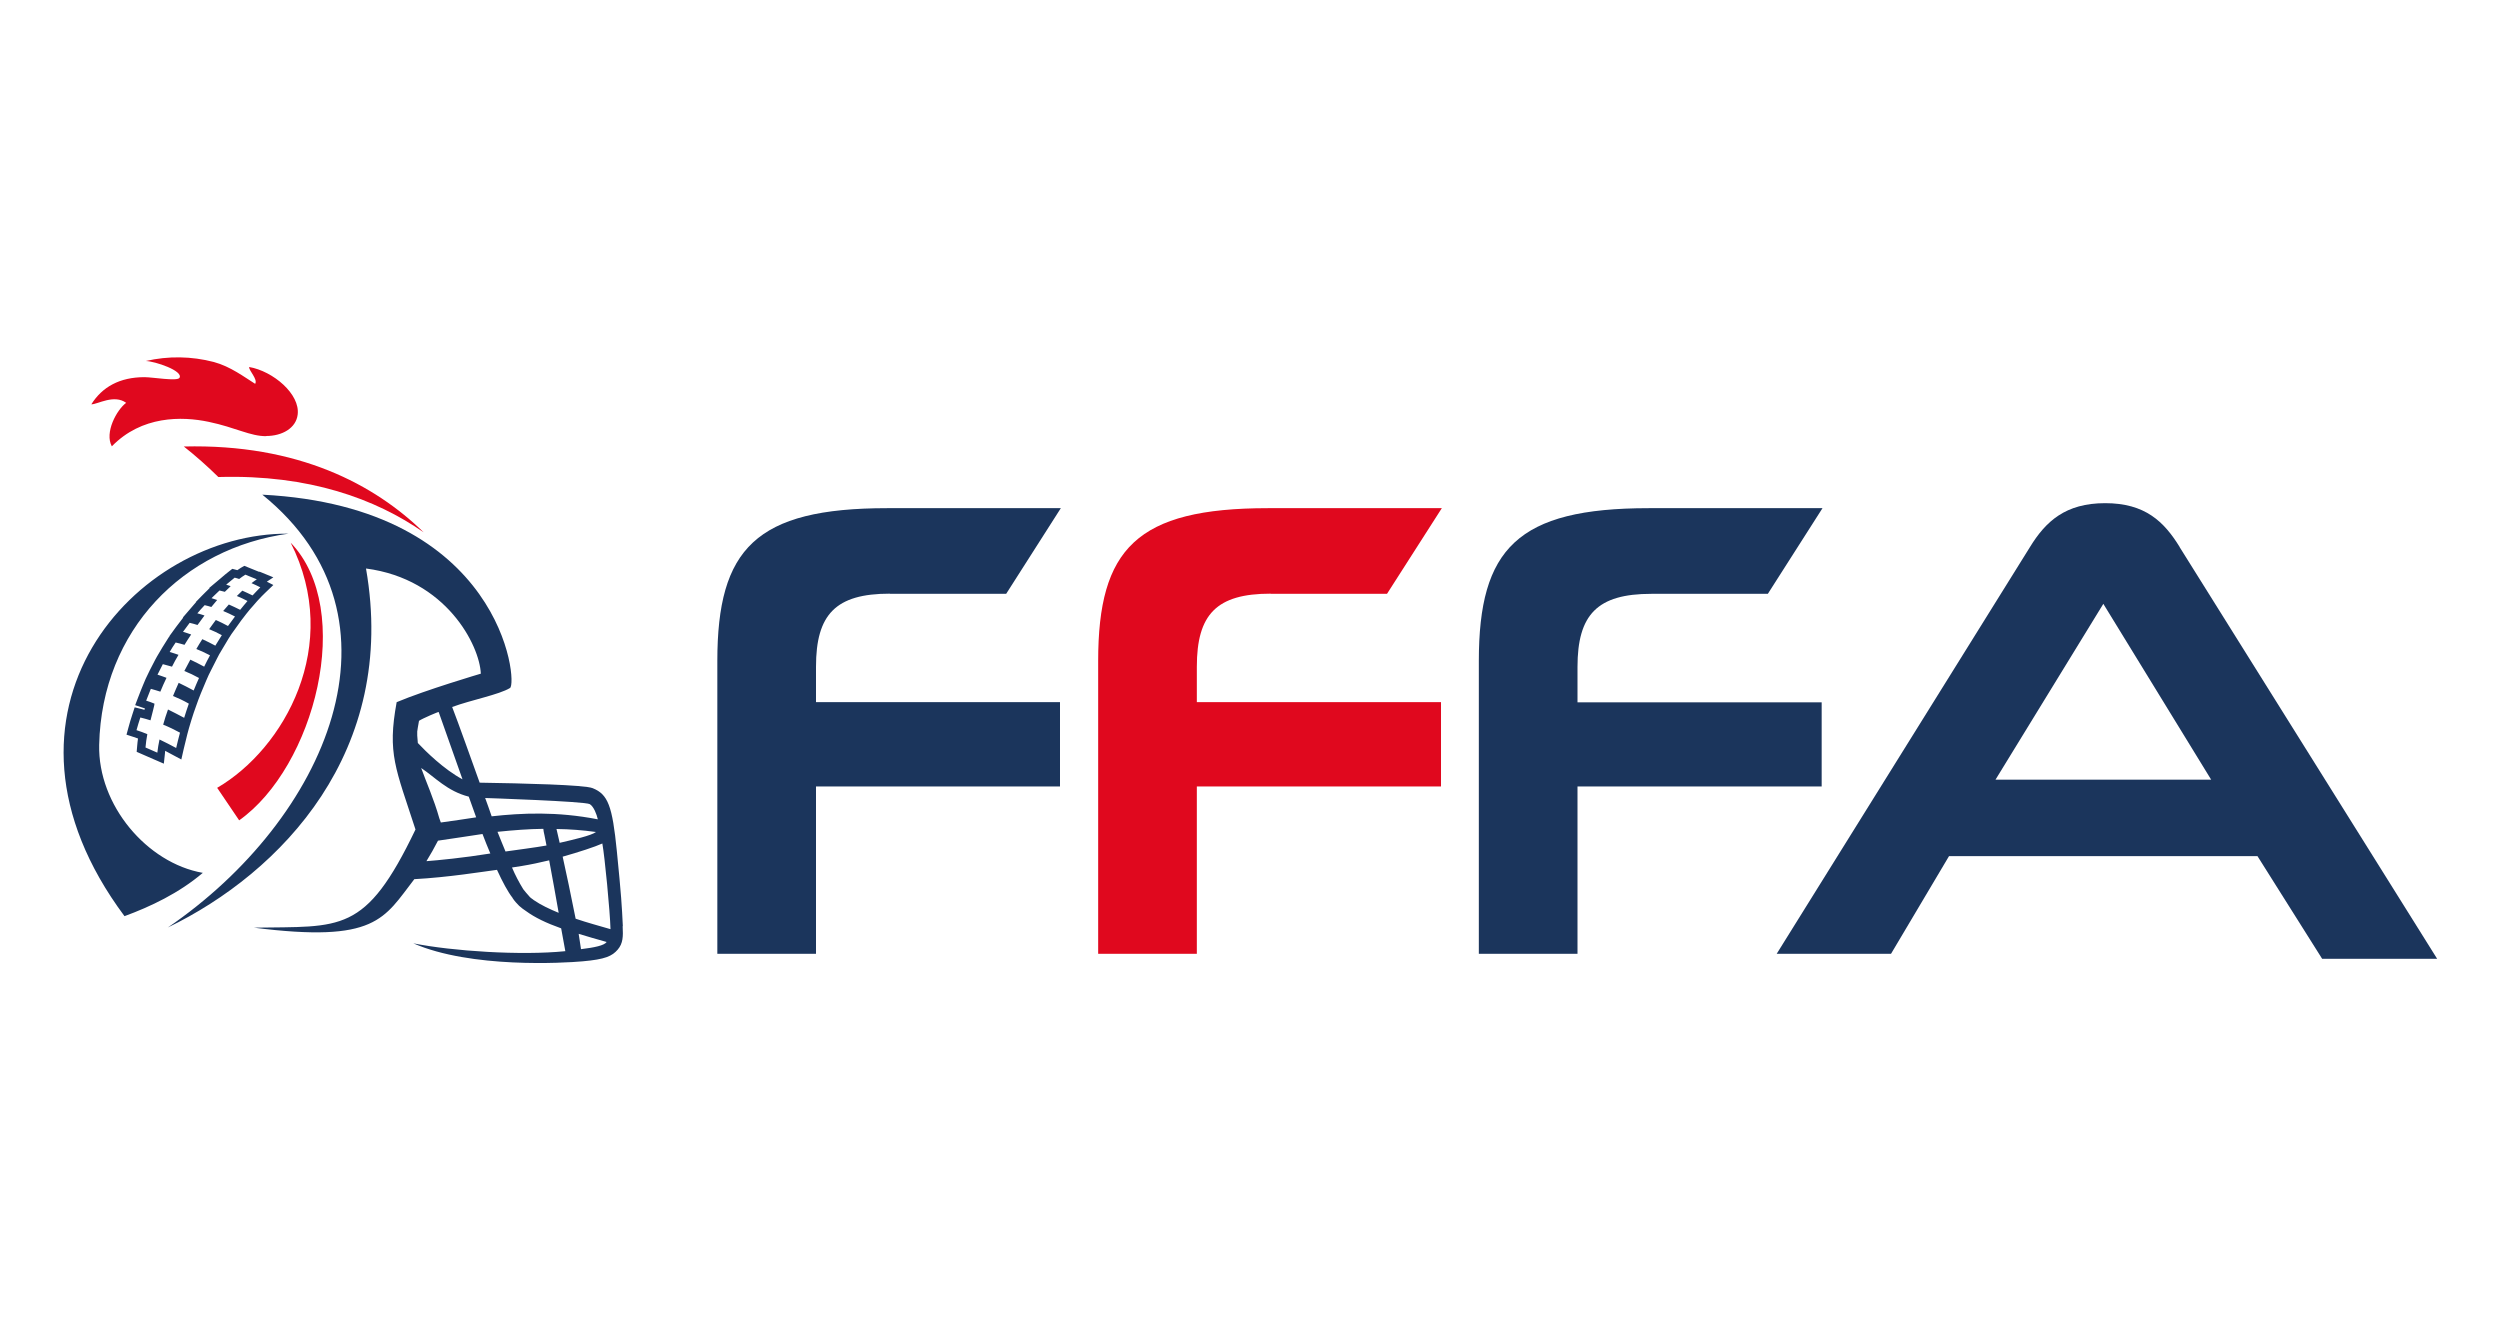 <?xml version="1.0" encoding="UTF-8"?><svg id="Calque_1" xmlns="http://www.w3.org/2000/svg" viewBox="0 0 150 79.53"><defs><style>.cls-1{fill:#1b355c;}.cls-1,.cls-2{stroke-width:0px;}.cls-2{fill:#e0081e;}</style></defs><path class="cls-2" d="m13.1,28.62c-.66-.65-1.35-1.26-2.07-1.83,6.88-.17,11.46,2.29,14.39,5.15-2.89-2.01-6.87-3.47-12.26-3.32h-.06Zm-.07,18.65l1.32,1.95c4.51-3.19,6.98-12.61,3.09-16.66,3.11,6.16-.38,12.36-4.41,14.71Zm2.94-21.11c.96,0,1.79-.47,1.89-1.28.16-1.23-1.47-2.61-2.91-2.86-.03.21.53.73.36,1.01-.64-.4-1.48-1.04-2.48-1.31-1.34-.35-2.74-.37-4.08-.06.56.02,2.26.59,2.02,1.01-.13.22-1.62-.04-2.1-.04-1.49,0-2.54.59-3.19,1.63.39,0,1.36-.62,2.09-.09-.57.42-1.31,1.79-.86,2.61,1.79-1.84,4.19-1.81,5.81-1.47s2.5.87,3.46.86Z"/><path class="cls-1" d="m15.57,34.32l-.69-.28-.22-.09-.21.12c-.07.04-.14.09-.21.14l-.07-.02-.23-.06-.18.14c-.17.13-.35.28-.52.43l-.69.58h.03c-.08.09-.17.17-.25.25l-.23.23h0s-.35.36-.35.36h.02c-.1.12-.2.23-.3.35l-.5.58h.02s0,.01,0,.01c-.15.2-.29.38-.42.55l-.4.55h.01l-.07.1c-.12.18-.24.38-.37.59l-.32.54h0l-.11.2c-.11.21-.22.42-.33.64l-.24.5h0l-.16.38c-.09.22-.19.46-.29.73l-.18.47.48.16.1.03-.02.09-.15-.04-.44-.11-.14.43c-.08.26-.17.52-.23.77l-.12.44.43.14c.09.03.18.06.26.09-.02.15-.04.3-.05.45l-.03.35.32.14.71.31.6.26.07-.65s0-.08.01-.12c.14.07.28.15.41.22l.56.3.14-.62c.07-.31.15-.61.22-.9l.1-.37h0l.15-.5c.08-.27.18-.55.28-.83l.14-.39h0l.15-.38c.1-.25.21-.5.31-.74l.15-.34.16-.32c.11-.22.22-.44.34-.67l.13-.25.19-.32c.12-.21.25-.42.37-.62l.18-.28.18-.25c.14-.2.27-.38.4-.56l.17-.22.13-.17c.15-.19.29-.36.43-.51l.19-.22.09-.1c.16-.17.3-.32.44-.45l.48-.46-.39-.2.39-.26-.85-.35Zm-.43,1.4c-.2-.1-.4-.19-.6-.28-.11.1-.22.21-.33.32.22.09.43.19.64.3-.15.17-.29.35-.44.53-.22-.11-.45-.22-.68-.32-.11.13-.23.26-.34.39.24.1.48.21.71.33-.14.18-.28.38-.42.57-.24-.13-.48-.25-.73-.36-.13.18-.27.36-.4.55.26.11.51.22.76.36-.13.21-.26.42-.39.63-.26-.14-.52-.27-.78-.39-.12.19-.25.39-.36.59.28.11.55.24.82.38-.12.22-.24.45-.35.68-.28-.15-.55-.29-.83-.42-.12.23-.24.45-.36.68.3.12.59.26.88.42-.11.25-.22.5-.32.75-.3-.16-.6-.32-.9-.46-.12.26-.23.53-.34.79.32.13.64.28.95.46-.1.28-.19.56-.28.85-.33-.18-.65-.34-.97-.5-.11.31-.21.61-.29.91.35.14.68.3,1.01.48-.08.3-.16.61-.23.92-.33-.18-.67-.35-1-.51-.06.27-.1.54-.13.79l-.71-.31c.02-.26.06-.53.11-.8-.21-.09-.43-.17-.65-.24.07-.26.15-.51.23-.76.21.05.42.11.61.17.08-.32.26-.99.24-1-.17-.07-.33-.13-.5-.18.09-.24.19-.48.28-.71.19.05.38.11.57.17.11-.28.24-.55.37-.83-.18-.07-.36-.13-.54-.19.1-.21.21-.42.32-.63.19.05.37.1.55.15.12-.24.25-.48.39-.71-.17-.06-.35-.12-.53-.17.12-.2.23-.39.36-.57.18.04.36.09.53.14.13-.21.26-.42.4-.62-.16-.06-.32-.11-.49-.16.13-.18.27-.36.4-.54.17.04.32.08.47.13.14-.2.28-.39.42-.57-.14-.05-.28-.09-.43-.13.14-.17.29-.33.44-.49.14.03.27.07.4.11.12-.14.24-.28.35-.42-.11-.04-.23-.08-.34-.11.16-.16.32-.31.48-.46.11.03.21.05.32.08.12-.12.24-.23.35-.34-.09-.03-.18-.06-.27-.09.17-.14.34-.28.51-.42.09.02.18.05.27.08.12-.09.24-.18.37-.26l.69.28c-.11.07-.22.15-.32.23.19.08.37.17.53.25-.15.16-.31.31-.46.48Zm22.23,19.84c-.06-1.22-.09-1.79-.36-4.5s-.53-3.4-1.45-3.77c-.48-.2-4.17-.29-6.78-.33-.4-1.11-1.31-3.67-1.65-4.54,1.13-.42,2.82-.74,3.47-1.14.48-.3-.45-10.86-14.86-11.6,9.17,7.42,3.84,19.48-5.67,25.97,6.8-3.29,13.81-10.57,11.89-21.54,4.82.63,6.82,4.62,6.89,6.31,0,0-3.32.98-5.05,1.71-.57,3.09-.06,3.97,1.13,7.64-3.02,6.3-4.45,5.8-9.7,5.89,7.36.93,7.8-.55,9.63-2.91,2.04-.11,4.11-.45,4.96-.56.33.72.65,1.32.94,1.69h0s0,0,0,.01h0c.11.17.25.32.39.46.13.12.27.22.42.32.52.38,1.2.71,2.1,1.03.1.56.21,1.16.25,1.37-2.65.27-6.77,0-9.12-.47,3.45,1.51,9.05,1.18,10.15,1.08,1.38-.12,1.78-.32,2.11-.7s.33-.81.3-1.4Zm-12.23-12.31c.2-.14,1.19-.56,1.18-.53l1.43,4.04c-1.12-.6-2.22-1.69-2.68-2.18-.07-.81-.05-.58.07-1.33h0Zm2.99,4.56c.13.38.28.79.44,1.23-.69.11-1.41.21-2.12.31-.03-.08-.06-.17-.09-.25-.32-1.14-.8-2.21-1.09-3.02.83.55,1.56,1.39,2.86,1.72h0Zm-2.55,3.87c.25-.4.48-.82.7-1.24.85-.12,2.06-.31,2.67-.4.15.4.31.79.47,1.17-1.6.26-3.16.41-3.83.46h0Zm3.92-2.7c-.1-.29-.28-.81-.39-1.1,0,0,6.03.2,6.28.37.24.15.41.61.48.91-2.46-.48-4.56-.38-6.38-.18h0Zm.34.93c.97-.1,1.88-.17,2.76-.18,0,.06.04.28.07.39.04.19.08.39.12.61-.6.11-1.83.27-2.46.36-.12-.3-.33-.79-.48-1.18h0Zm2.17,4.08s-.09-.07-.14-.1-.1-.09-.14-.14c-.11-.12-.22-.25-.33-.39-.26-.42-.49-.86-.68-1.31.2-.03.4-.06.58-.09.55-.09,1.11-.21,1.65-.34.19,1.02.4,2.17.57,3.15-.53-.22-1.04-.45-1.52-.78h0Zm1.57-3.42c-.06-.26-.15-.64-.19-.83.79.01,1.58.07,2.37.18-.29.22-1.37.46-2.18.65h0Zm1.28,6.38c-.05-.27-.09-.66-.14-.92.5.15,1.06.32,1.68.49-.15.21-.72.33-1.54.43h0Zm-.32-1.82c-.29-1.45-.56-2.75-.78-3.73.96-.27,1.94-.59,2.38-.79.14.75.46,4.05.49,5.14h0v.04-.04c-.64-.19-1.37-.38-2.1-.63h0Zm-22.37-2.76c-1.43,1.22-3.15,2.03-4.7,2.6-9.16-12.3.7-23.02,9.84-22.95-6.29.86-11.2,5.75-11.36,12.67-.08,3.62,2.87,7.09,6.21,7.68Z"/><path class="cls-2" d="m76.24,35.63h6.98l3.29-5.14h-10.43c-7.88,0-10.19,2.43-10.19,9.17v17.57h5.92v-10.04h14.65v-5.06h-14.65v-2.12c0-3.15,1.18-4.39,4.43-4.39Z"/><path class="cls-1" d="m53.39,35.63h6.98l3.28-5.14h-10.42c-7.88,0-10.19,2.43-10.19,9.17v17.57h5.92v-10.04h14.64v-5.06h-14.64v-2.12c0-3.15,1.18-4.39,4.43-4.39Z"/><path class="cls-1" d="m130.78,32.82c-.94-1.53-2.08-2.63-4.47-2.63s-3.57,1.1-4.51,2.63l-15.2,24.41h6.86l3.48-5.86h18.51l3.88,6.16h6.9l-15.45-24.7Zm-11.05,13.96l6.47-10.55,6.47,10.55h-12.94Z"/><path class="cls-1" d="m109.3,42.14h-14.65v-2.12c0-3.14,1.18-4.39,4.43-4.39h6.99l3.28-5.14h-10.42c-7.88,0-10.2,2.43-10.2,9.17v17.57h5.92v-10.04h14.65v-5.06Z"/></svg>
